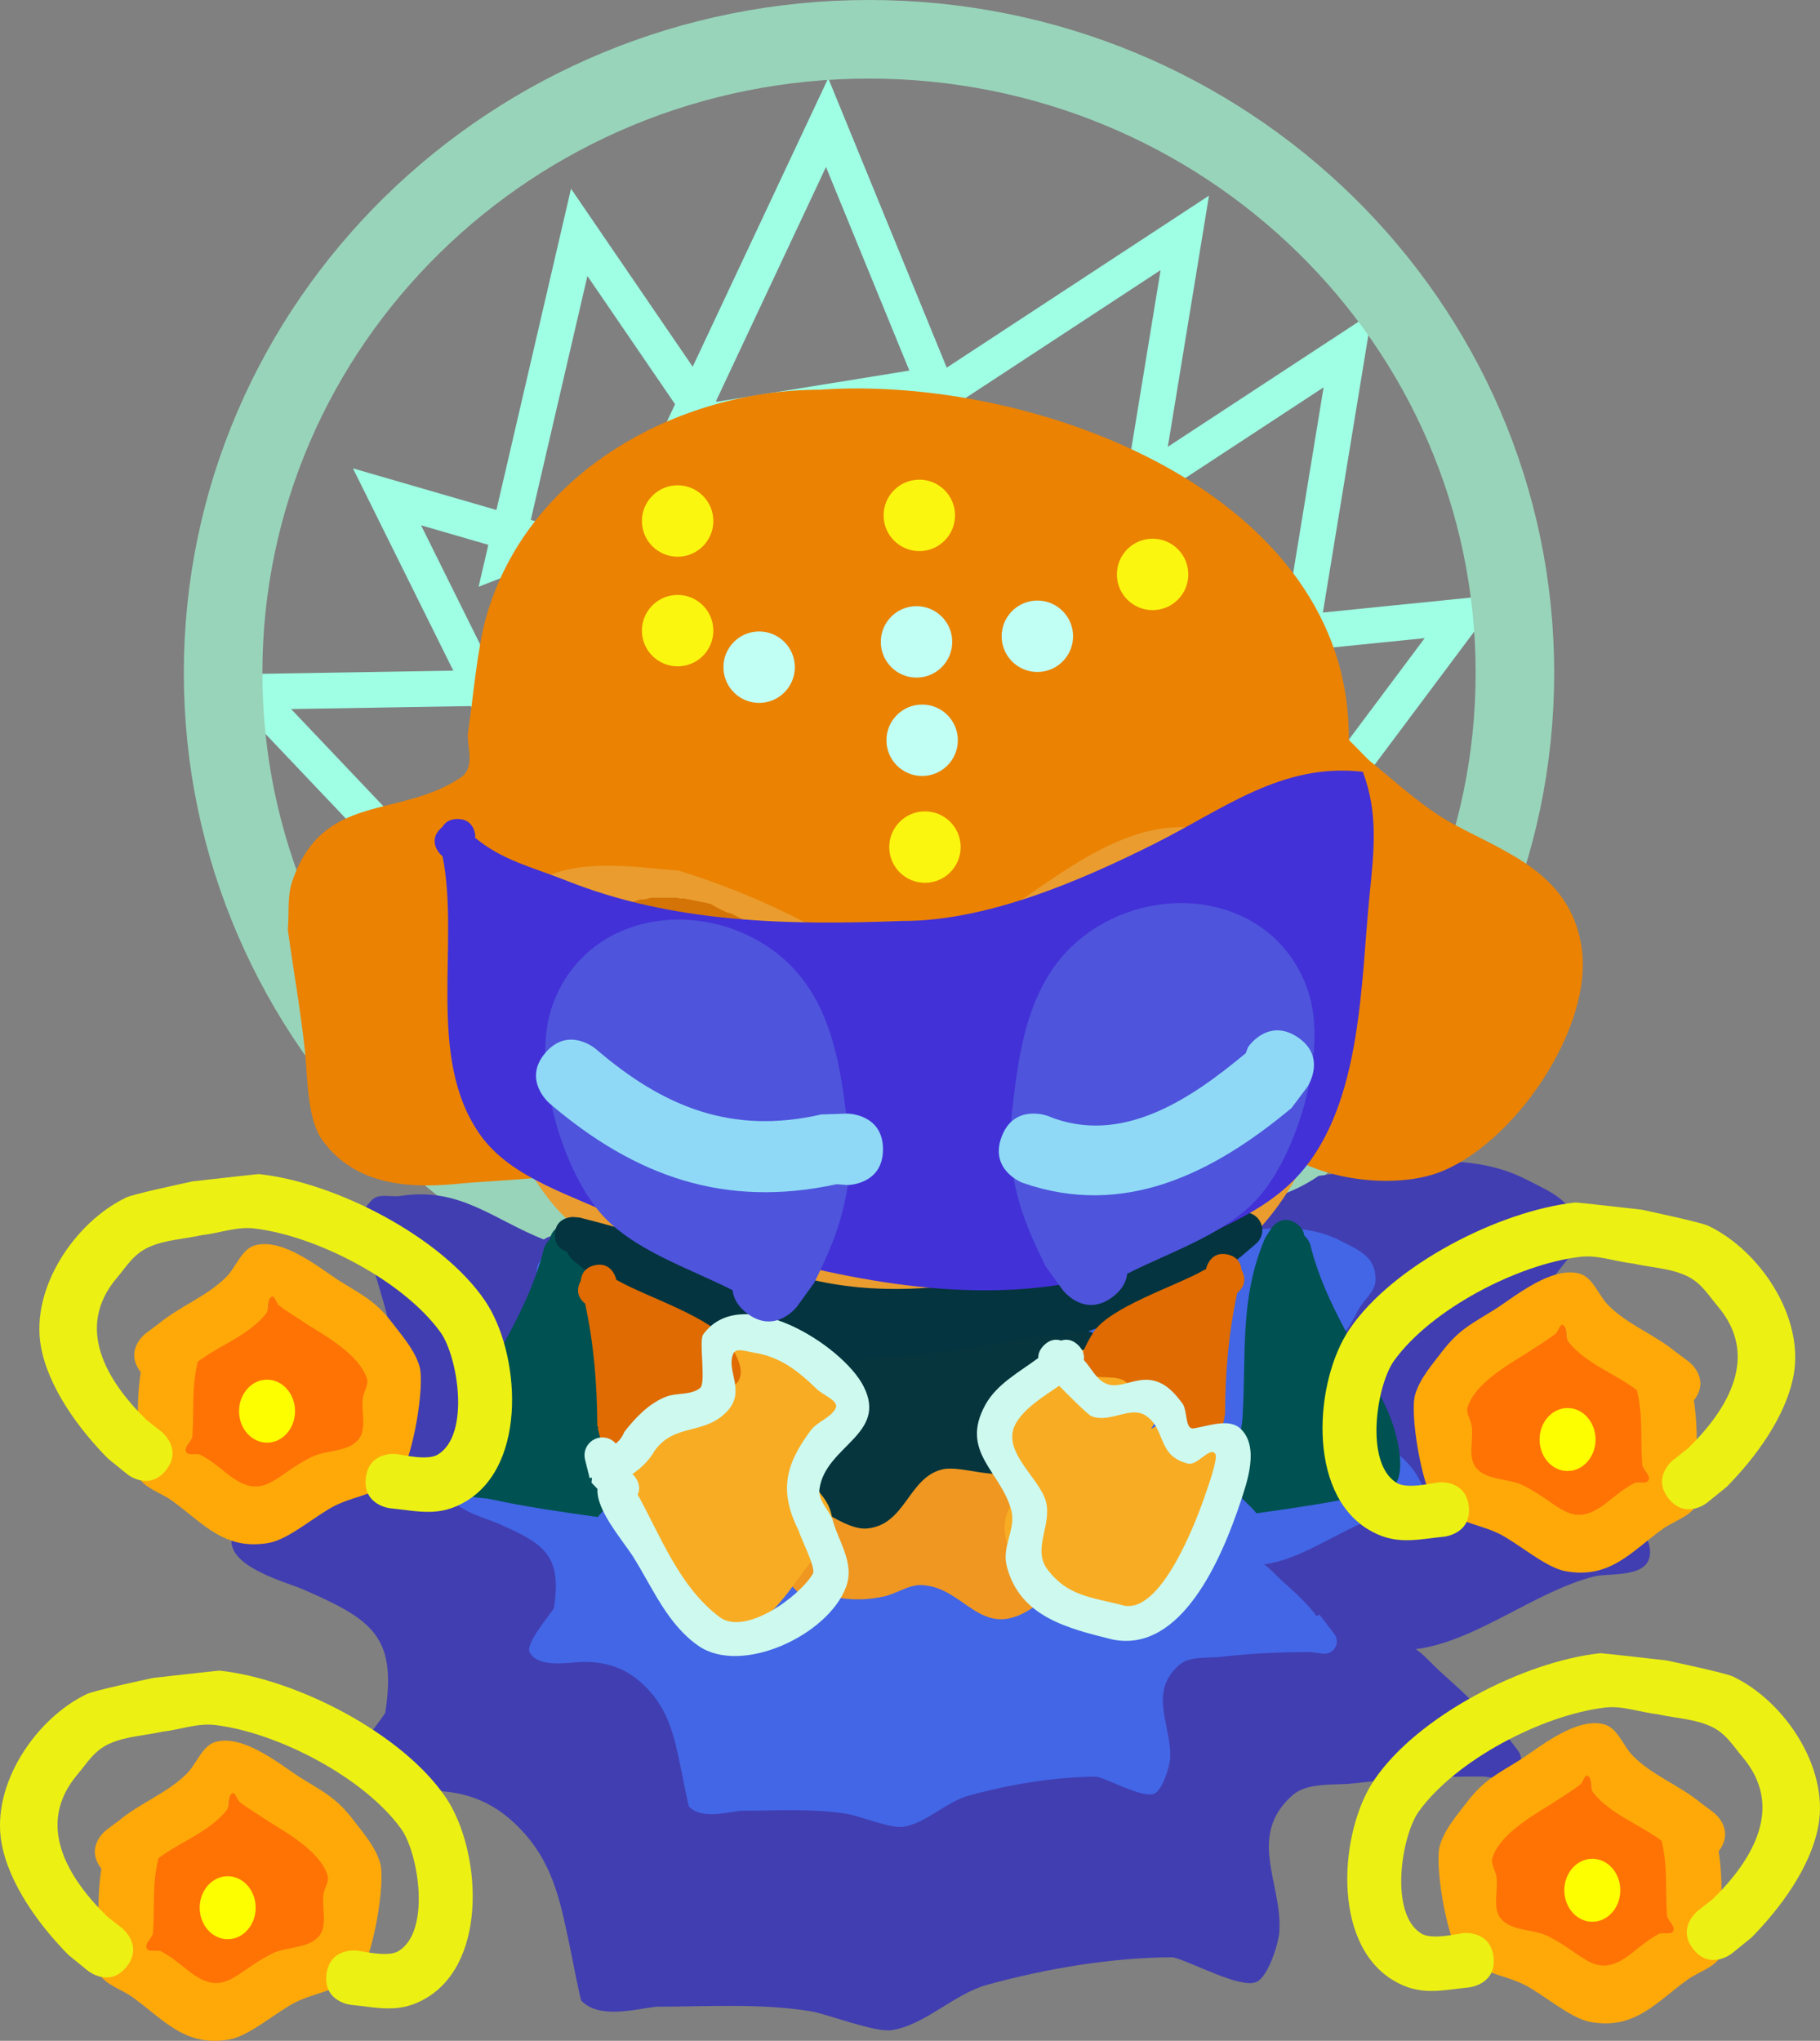 <svg version="1.1" xmlns="http://www.w3.org/2000/svg" xmlns:xlink="http://www.w3.org/1999/xlink" width="127.416" height="142.845" viewBox="0,0,127.416,142.845"><rect x="0" y="0" width="127.416" height="142.845" fill="#808080" stroke="none"/><g transform="translate(-176.292,-107.202)"><g data-paper-data="{&quot;isPaintingLayer&quot;:true}" fill-rule="nonzero" stroke-linejoin="miter" stroke-miterlimit="10" stroke-dasharray="" stroke-dashoffset="0" style="mix-blend-mode: normal"><path d="M213.781,162.928l-10.396,-20.95l19.034,5.52z" fill="none" stroke="#9fffe4" stroke-width="2.5" stroke-linecap="round"/><path d="M211.552,146.247l5.29,-22.781l11.186,16.359z" fill="none" stroke="#9fffe4" stroke-width="2.5" stroke-linecap="round"/><path d="M224.251,136.95l9.946,-21.167l7.51,18.34z" fill="none" stroke="#9fffe4" stroke-width="2.5" stroke-linecap="round"/><path d="M207.453,170.001l-13.646,-14.372l23.384,-0.388z" data-paper-data="{&quot;index&quot;:null}" fill="none" stroke="#9fffe4" stroke-width="2.5" stroke-linecap="round"/><path d="M255.471,152.691l23.268,-2.352l-11.87,15.871z" fill="none" stroke="#9fffe4" stroke-width="2.5" stroke-linecap="round"/><path d="M251.093,144.532l19.557,-12.824l-3.206,19.557z" fill="none" stroke="#9fffe4" stroke-width="2.5" stroke-linecap="round"/><path d="M239.681,136.326l19.557,-12.824l-3.206,19.557z" fill="none" stroke="#9fffe4" stroke-width="2.5" stroke-linecap="round"/><path d="M282.349,154.304c0,24.495 -20.245,44.352 -45.219,44.352c-24.974,0 -45.219,-19.857 -45.219,-44.352c0,-24.495 20.245,-44.352 45.219,-44.352c24.974,0 45.219,19.857 45.219,44.352z" fill="none" stroke="#98d4ba" stroke-width="5.5" stroke-linecap="butt"/><path d="M214.357,193.963c0.235,-0.165 0.465,-0.223 0.465,-0.223l1.389,-0.345c3.515,-0.445 6.969,-0.81 10.512,-0.876c9.552,-0.502 18.794,-1.346 28.412,-0.953c4.6,0.188 9.462,0.696 13.47,-2.056c4.751,-0.636 10.067,-2.064 14.599,0.279c1.767,0.914 3.552,1.547 3.532,3.973c-0.01,1.181 -1.245,2.011 -1.771,3.067c-1.892,3.793 -4.638,5.977 -7.273,9.16c-0.159,0.192 0.359,-0.427 0.608,-0.434c0.954,-0.028 2.741,0.81 3.52,1.124c2.577,1.838 7.499,4.085 9.122,6.935c0.473,0.832 1.115,1.872 0.772,2.765c-0.477,1.239 -2.866,0.93 -3.808,1.165c-4.131,1.031 -8.303,4.567 -12.501,5.09c0.646,0.432 1.145,1.063 1.727,1.582c1.606,1.433 2.679,2.417 3.633,3.699l0.257,-0.197l1.511,1.976c0.166,0.212 0.264,0.479 0.264,0.769c0,0.69 -0.56,1.25 -1.25,1.25c-0.059,0 -0.118,-0.004 -0.175,-0.012l-1.238,-0.155c-3.109,0.002 -6.013,0.124 -9.134,0.488c-1.282,0.149 -3.167,-0.115 -4.24,0.841c-3.192,2.845 -0.691,6.16 -0.901,9.509c-0.054,0.864 -0.786,3.186 -1.605,3.543c-1.144,0.499 -4.57,-1.437 -5.862,-1.727c-4.306,0.021 -8.846,0.785 -13.002,1.932c-2.307,0.637 -4.375,2.828 -6.667,3.169c-1.201,0.179 -4.53,-1.138 -5.701,-1.326c-3.515,-0.566 -7.213,-0.314 -10.758,-0.317c-1.525,0.171 -3.991,0.89 -5.274,-0.413c-0.074,-0.076 -0.705,-3.315 -0.786,-3.7c-0.62,-2.943 -1.094,-5.636 -3.167,-7.98c-1.861,-2.106 -3.937,-3.031 -6.765,-3.021c-1.299,0.004 -4.534,0.715 -5.458,-0.953c-0.495,-0.892 1.944,-3.658 2.447,-4.506c0.836,-5.364 -0.933,-6.528 -5.734,-8.628c-1.206,-0.527 -5.486,-1.614 -4.994,-3.722c0.039,-0.167 3.022,-1.585 3.754,-1.979c3.532,-1.899 5.44,-2.745 7.145,-6.566c1.107,-3.666 0.187,-6.201 -0.85,-9.738c-0.497,-1.695 -1.996,-3.586 -0.227,-5.281c0.479,-0.459 1.317,-0.159 1.972,-0.26c4.156,-0.639 6.427,1.61 10.031,3.05z" fill="#413eb1" stroke="none" stroke-width="0.5" stroke-linecap="butt"/><path d="M222.716,196.935c0.162,-0.114 0.32,-0.153 0.32,-0.153l0.957,-0.238c2.422,-0.307 4.803,-0.558 7.245,-0.603c6.583,-0.346 12.952,-0.928 19.58,-0.657c3.17,0.13 6.521,0.48 9.283,-1.417c3.275,-0.438 6.938,-1.423 10.061,0.193c1.218,0.63 2.448,1.066 2.434,2.738c-0.007,0.814 -0.858,1.386 -1.221,2.114c-1.304,2.614 -3.196,4.119 -5.013,6.313c-0.109,0.132 0.247,-0.294 0.419,-0.299c0.658,-0.019 1.889,0.558 2.426,0.774c1.776,1.267 5.168,2.815 6.286,4.779c0.326,0.573 0.769,1.29 0.532,1.906c-0.328,0.854 -1.975,0.641 -2.625,0.803c-2.847,0.711 -5.722,3.147 -8.615,3.508c0.445,0.297 0.789,0.733 1.19,1.09c1.107,0.988 1.846,1.666 2.504,2.55l0.177,-0.136l1.042,1.362c0.114,0.146 0.182,0.33 0.182,0.53c0,0.476 -0.386,0.861 -0.861,0.861c-0.041,0 -0.081,-0.003 -0.12,-0.008l-0.853,-0.107c-2.142,0.001 -4.144,0.086 -6.295,0.336c-0.884,0.103 -2.182,-0.079 -2.922,0.58c-2.2,1.961 -0.476,4.245 -0.621,6.553c-0.037,0.595 -0.541,2.195 -1.106,2.442c-0.788,0.344 -3.149,-0.99 -4.04,-1.19c-2.967,0.014 -6.097,0.541 -8.96,1.332c-1.59,0.439 -3.015,1.949 -4.595,2.184c-0.828,0.123 -3.122,-0.784 -3.929,-0.914c-2.422,-0.39 -4.971,-0.216 -7.414,-0.218c-1.051,0.118 -2.751,0.613 -3.635,-0.285c-0.051,-0.052 -0.486,-2.285 -0.542,-2.55c-0.428,-2.028 -0.754,-3.884 -2.182,-5.5c-1.283,-1.451 -2.713,-2.089 -4.662,-2.082c-0.895,0.003 -3.124,0.492 -3.762,-0.657c-0.341,-0.615 1.339,-2.521 1.686,-3.106c0.576,-3.696 -0.643,-4.499 -3.952,-5.946c-0.831,-0.364 -3.781,-1.112 -3.442,-2.565c0.027,-0.115 2.082,-1.092 2.587,-1.364c2.434,-1.309 3.749,-1.892 4.924,-4.525c0.763,-2.527 0.129,-4.274 -0.586,-6.711c-0.342,-1.168 -1.376,-2.471 -0.156,-3.639c0.33,-0.316 0.908,-0.11 1.359,-0.179c2.864,-0.44 4.429,1.11 6.913,2.102z" fill="#4266e6" stroke="none" stroke-width="0.5" stroke-linecap="butt"/><path d="M234.006,218.794c-0.876,0.847 -1.745,-0.022 -1.745,-0.022l-1.19,-1.254c-1.946,-8.116 10.037,-8.985 15.482,-8.041c3.815,2.155 6.747,7.464 1.717,10.461c-3.375,2.011 -4.452,-1.636 -7.427,-1.787c-0.928,-0.047 -1.764,0.598 -2.672,0.795c-1.52,0.331 -2.843,0.245 -4.164,-0.153z" fill="#ef9721" stroke="none" stroke-width="0.5" stroke-linecap="butt"/><path d="M270.717,158.985c0.025,0.022 0.037,0.035 0.037,0.035l1.368,1.39c1.845,1.477 3.841,3.359 5.929,4.478c3.814,2.045 8.109,3.481 8.948,8.49c0.96,5.737 -4.818,14.06 -10.095,15.935c-3.9,1.386 -11.419,0.167 -13.044,-4.321c-0.444,-1.225 0.156,-2.603 0.29,-3.899c0.27,-2.601 0.964,-5.03 1.157,-7.637c-0.091,-0.753 -0.051,-1.533 -0.273,-2.258c-0.846,-2.763 -2.998,-3.553 -5.641,-3.032c-5.401,1.066 -8.694,4.99 -12.489,8.596c-1.536,1.46 -2.718,3.48 -4.662,4.322c-1.463,0.634 -3.176,1.168 -4.72,0.772c-1.661,-0.426 -3.141,-3.342 -4.352,-4.555c-2.923,-2.928 -6.553,-5.588 -9.886,-8.045c-0.705,-0.309 -1.372,-0.725 -2.116,-0.926c-7.822,-2.114 -5.19,9.441 -4.436,13.379c0.229,1.194 0.889,2.406 0.626,3.593c-0.345,1.558 -1.064,3.222 -2.346,4.173c-0.251,0.186 -5.485,0.464 -6.347,0.554c-3.483,0.365 -7.423,0.273 -9.813,-3.03c-1.08,-1.493 -1.025,-4.49 -1.217,-6.276c-0.303,-2.822 -0.805,-5.632 -1.193,-8.444c0.103,-1.128 -0.056,-2.312 0.309,-3.384c2.138,-6.278 7.455,-4.363 11.796,-7.268c1.086,-0.727 0.381,-2.29 0.515,-3.181c0.339,-2.267 0.634,-5.788 1.243,-7.969c2.857,-10.221 13.397,-15.978 23.373,-15.998c15.041,-1.047 37.217,7.237 37.039,24.503z" fill="#eb8202" stroke="none" stroke-width="0.5" stroke-linecap="butt"/><path d="M221.232,143.67c0,-1.381 1.119,-2.5 2.5,-2.5c1.381,0 2.5,1.119 2.5,2.5c0,1.381 -1.119,2.5 -2.5,2.5c-1.381,0 -2.5,-1.119 -2.5,-2.5z" fill="#fbf60f" stroke="none" stroke-width="0.5" stroke-linecap="butt"/><path d="M221.232,151.343c0,-1.381 1.119,-2.5 2.5,-2.5c1.381,0 2.5,1.119 2.5,2.5c0,1.381 -1.119,2.5 -2.5,2.5c-1.381,0 -2.5,-1.119 -2.5,-2.5z" fill="#fbf60f" stroke="none" stroke-width="0.5" stroke-linecap="butt"/><path d="M226.938,153.901c0,-1.381 1.119,-2.5 2.5,-2.5c1.381,0 2.5,1.119 2.5,2.5c0,1.381 -1.119,2.5 -2.5,2.5c-1.381,0 -2.5,-1.119 -2.5,-2.5z" fill="#c1fef4" stroke="none" stroke-width="0.5" stroke-linecap="butt"/><path d="M238.35,159.017c0,-1.381 1.119,-2.5 2.5,-2.5c1.381,0 2.5,1.119 2.5,2.5c0,1.381 -1.119,2.5 -2.5,2.5c-1.381,0 -2.5,-1.119 -2.5,-2.5z" fill="#c1fef4" stroke="none" stroke-width="0.5" stroke-linecap="butt"/><path d="M238.547,166.494c0,-1.381 1.119,-2.5 2.5,-2.5c1.381,0 2.5,1.119 2.5,2.5c0,1.381 -1.119,2.5 -2.5,2.5c-1.381,0 -2.5,-1.119 -2.5,-2.5z" fill="#fbf60f" stroke="none" stroke-width="0.5" stroke-linecap="butt"/><path d="M246.417,151.737c0,-1.381 1.119,-2.5 2.5,-2.5c1.381,0 2.5,1.119 2.5,2.5c0,1.381 -1.119,2.5 -2.5,2.5c-1.381,0 -2.5,-1.119 -2.5,-2.5z" fill="#c1fef4" stroke="none" stroke-width="0.5" stroke-linecap="butt"/><path d="M254.484,147.408c0,-1.381 1.119,-2.5 2.5,-2.5c1.381,0 2.5,1.119 2.5,2.5c0,1.381 -1.119,2.5 -2.5,2.5c-1.381,0 -2.5,-1.119 -2.5,-2.5z" fill="#fbf60f" stroke="none" stroke-width="0.5" stroke-linecap="butt"/><path d="M238.153,143.276c0,-1.381 1.119,-2.5 2.5,-2.5c1.381,0 2.5,1.119 2.5,2.5c0,1.381 -1.119,2.5 -2.5,2.5c-1.381,0 -2.5,-1.119 -2.5,-2.5z" fill="#fbf60f" stroke="none" stroke-width="0.5" stroke-linecap="butt"/><path d="M237.956,152.13c0,-1.381 1.119,-2.5 2.5,-2.5c1.381,0 2.5,1.119 2.5,2.5c0,1.381 -1.119,2.5 -2.5,2.5c-1.381,0 -2.5,-1.119 -2.5,-2.5z" fill="#c1fef4" stroke="none" stroke-width="0.5" stroke-linecap="butt"/><path d="M267.978,172.811c3.863,8.196 0.258,19.394 -7.834,23.8c-4.281,2.331 -9.176,2.547 -13.867,3.245c-9.655,-0.654 -22.783,-0.157 -30.347,-7.369c-5.018,-4.784 -9.592,-18.98 -1.933,-23.637c2.676,-1.627 6.897,-0.945 9.821,-0.707c4.667,1.436 11.224,4.265 14.813,7.709c0.496,0.476 0.44,1.357 0.926,1.843c0.153,0.153 0.338,-0.273 0.488,-0.429c0.517,-0.536 0.965,-1.139 1.512,-1.644c1.94,-1.793 4.19,-4.027 6.359,-5.515c4.408,-3.026 9.432,-6.758 14.922,-4.105c2.174,1.05 3.128,2.402 4.675,4.105c0,0 1.17,1.3 0.465,2.704z" fill="#ea9c2e" stroke="none" stroke-width="0.5" stroke-linecap="butt"/><path d="M242.793,183.424l0.125,-0.561l0.031,-0.062l0.017,-0.07l0.006,-0.004l0.085,-0.339l0.046,-0.086l0.008,-0.098l0.164,-0.493l0.097,-0.152l0.039,-0.176l0.658,-1.315l0.262,-0.305l0.207,-0.345l0.296,-0.296l0.019,-0.03l0.039,-0.176l0.164,-0.329l0.103,-0.12l0.053,-0.149l0.329,-0.493l0.184,-0.168l0.128,-0.214l0.042,-0.042l0.312,-0.624l0.262,-0.305l0.207,-0.345l0.127,-0.127l0.159,-0.186l0.207,-0.345l0.986,-0.986l0.214,-0.128l0.114,-0.125l0.002,-0.034l0.376,-0.323l0.323,-0.376l0.125,-0.007l0.155,-0.133l0.295,-0.147l0.535,-0.535l0.214,-0.128l0.168,-0.184l0.493,-0.329l0.149,-0.053l0.12,-0.103l0.127,-0.064l0.477,-0.358l0.209,-0.088l0.173,-0.148l0.986,-0.493l0.269,-0.06l0.181,-0.096l0,-0.001l0.013,-0.006l0.049,-0.026l0.013,-0.003l0.434,-0.206l0.483,-0.29l0.082,0.022l0.091,-0.043l1.644,-0.329l0.249,0.012l0.242,-0.06h1.808l0.39,0.097l0.401,0.031l0.493,0.164l0.152,0.097l0.176,0.039l0.828,0.414l0.325,0.108l0.152,0.097l0.176,0.039l0.658,0.329l0.155,0.133l0.125,0.007l0.323,0.376l0.376,0.323l0.002,0.034l0.114,0.125l0.214,0.128l0.986,0.986l0.207,0.345l0.159,0.186l0.456,0.456l0.207,0.345l0.262,0.305l0.42,0.841l0.024,0.014l0.017,0.07l0.031,0.062l0.125,0.561l0.139,0.557v0.07l0.016,0.07l-0.016,0.023v0.089l0.036,0.108l0.031,0.401l0.097,0.39v2.303l0.016,0.023l-0.016,0.07v0.07l-0.139,0.557l-0.125,0.561l-0.031,0.062l-0.017,0.07l-0.024,0.014l-0.012,0.024l-0.108,0.325l-0.461,0.725l-0.033,0.165l-0.121,0.077l-0.077,0.121l-0.165,0.033l-0.725,0.461l-0.325,0.108l-0.024,0.012l-0.014,0.024l-0.07,0.017l-0.062,0.031l-0.561,0.125l-0.557,0.139h-0.07l-0.054,0.012l-0.073,0.024l-0.401,0.031l-0.082,0.021l-0.339,0.113l-0.401,0.031l-0.39,0.097h-0.246l-0.579,0.116l-0.249,-0.012l-0.242,0.06h-0.581l-0.108,0.036l-0.401,0.031l-0.39,0.097h-0.416l-0.926,0.309l-0.17,0.085l-0.365,0.081l-0.342,0.149l-0.72,0.12l-0.571,0.228l-0.229,0.031l-0.209,0.099l-0.494,0.099l-0.029,0.015l-0.561,0.125l-0.557,0.139h-0.07l-0.07,0.016l-0.023,-0.016h-0.253l-0.108,0.036l-0.158,0.012l-0.143,0.068l-0.822,0.164l-0.249,-0.012l-0.242,0.06h-0.088l-0.433,0.144l-0.024,0.012l-0.014,0.024l-0.07,0.017l-0.062,0.031l-0.561,0.125l-0.557,0.139h-0.07l-0.07,0.016l-0.021,-0.014l-0.104,0.023l-0.557,0.139h-0.07l-0.07,0.016l-0.023,-0.016h-0.022l-0.359,0.09h-0.061l-0.055,0.026l-0.822,0.164l-0.234,-0.011l-0.232,0.077c-0.264,0.095 -0.549,0.147 -0.846,0.147c-0.143,0 -0.284,-0.012 -0.42,-0.035l-0.074,0.006l-0.028,-0.025c-0.567,-0.121 -1.063,-0.433 -1.417,-0.867l-0.001,0l-0.006,-0.009c-0.096,-0.118 -0.181,-0.246 -0.254,-0.381l-0.599,-0.899l-0.046,-0.026l-0.017,-0.068l-0.475,-0.713l0.28,-1.258l0.031,-0.062z" fill="#d47406" stroke="none" stroke-width="0.5" stroke-linecap="butt"/><path d="M238.055,183.855l0.031,0.062l0.28,1.258l-0.475,0.713l-0.017,0.068l-0.046,0.026l-0.599,0.899c-0.073,0.135 -0.158,0.262 -0.254,0.381l-0.006,0.009l-0.001,-0c-0.353,0.434 -0.849,0.746 -1.417,0.867l-0.028,0.025l-0.074,-0.006c-0.137,0.023 -0.277,0.035 -0.42,0.035c-0.297,0 -0.582,-0.052 -0.846,-0.147l-0.232,-0.077l-0.234,0.011l-0.822,-0.164l-0.055,-0.026h-0.061l-0.359,-0.09h-0.022l-0.023,0.016l-0.07,-0.016h-0.07l-0.557,-0.139l-0.104,-0.023l-0.021,0.014l-0.07,-0.016h-0.07l-0.557,-0.139l-0.561,-0.125l-0.062,-0.031l-0.07,-0.017l-0.014,-0.024l-0.024,-0.012l-0.433,-0.144h-0.088l-0.242,-0.06l-0.249,0.012l-0.822,-0.164l-0.143,-0.068l-0.158,-0.012l-0.108,-0.036h-0.253l-0.023,0.016l-0.07,-0.016h-0.07l-0.557,-0.139l-0.561,-0.125l-0.029,-0.015l-0.494,-0.099l-0.209,-0.099l-0.229,-0.031l-0.571,-0.228l-0.72,-0.12l-0.342,-0.149l-0.365,-0.081l-0.17,-0.085l-0.926,-0.309h-0.416l-0.39,-0.097l-0.401,-0.031l-0.108,-0.036h-0.581l-0.242,-0.06l-0.249,0.012l-0.579,-0.116h-0.246l-0.39,-0.097l-0.401,-0.031l-0.339,-0.113l-0.082,-0.021l-0.401,-0.031l-0.073,-0.024l-0.054,-0.012h-0.07l-0.557,-0.139l-0.561,-0.125l-0.062,-0.031l-0.07,-0.017l-0.014,-0.024l-0.024,-0.012l-0.325,-0.108l-0.725,-0.461l-0.165,-0.033l-0.077,-0.121l-0.121,-0.077l-0.033,-0.165l-0.461,-0.725l-0.108,-0.325l-0.012,-0.024l-0.024,-0.014l-0.017,-0.07l-0.031,-0.062l-0.125,-0.561l-0.139,-0.557v-0.07l-0.016,-0.07l0.016,-0.023v-2.303l0.097,-0.39l0.031,-0.401l0.036,-0.108v-0.089l-0.016,-0.023l0.016,-0.07v-0.07l0.139,-0.557l0.125,-0.561l0.031,-0.062l0.017,-0.07l0.024,-0.014l0.42,-0.841l0.262,-0.305l0.207,-0.345l0.456,-0.456l0.159,-0.186l0.207,-0.345l0.986,-0.986l0.214,-0.128l0.114,-0.125l0.002,-0.034l0.376,-0.323l0.323,-0.376l0.125,-0.007l0.155,-0.133l0.658,-0.329l0.176,-0.039l0.152,-0.097l0.325,-0.108l0.828,-0.414l0.176,-0.039l0.152,-0.097l0.493,-0.164l0.401,-0.031l0.39,-0.097h1.808l0.242,0.06l0.249,-0.012l1.644,0.329l0.091,0.043l0.082,-0.022l0.483,0.29l0.434,0.206l0.013,0.003l0.049,0.026l0.013,0.006l0,0.001l0.181,0.096l0.269,0.06l0.986,0.493l0.173,0.148l0.209,0.088l0.477,0.358l0.127,0.064l0.12,0.103l0.149,0.053l0.493,0.329l0.168,0.184l0.214,0.128l0.535,0.535l0.295,0.147l0.155,0.133l0.125,0.007l0.323,0.376l0.376,0.323l0.002,0.034l0.114,0.125l0.214,0.128l0.986,0.986l0.207,0.345l0.159,0.186l0.127,0.127l0.207,0.345l0.262,0.305l0.312,0.624l0.042,0.042l0.128,0.214l0.184,0.168l0.329,0.493l0.053,0.149l0.103,0.12l0.164,0.329l0.039,0.176l0.019,0.03l0.296,0.296l0.207,0.345l0.262,0.305l0.658,1.315l0.039,0.176l0.097,0.152l0.164,0.493l0.008,0.098l0.046,0.086l0.085,0.339l0.006,0.004l0.017,0.07l0.031,0.062l0.125,0.561z" data-paper-data="{&quot;index&quot;:null}" fill="#d47406" stroke="none" stroke-width="0.5" stroke-linecap="butt"/><path d="M216.177,183.791l0.032,0.007c4.501,0.571 9.21,1.535 13.733,1.801c1.801,0.106 5.392,-0.544 6.909,0.568c1.703,1.249 0.843,3.606 0.454,5.161c-1.75,4.178 -6.078,3.632 -9.694,2.276c-2.825,-1.059 -5.77,-1.687 -8.405,-3.212c-1.763,-1.02 -3.114,-2.749 -4.417,-4.355c-0.277,-0.107 -0.754,-0.377 -0.81,-0.979c-0.008,-0.01 -0.017,-0.02 -0.025,-0.03c0,0 -0.813,-0.949 0.136,-1.763c0.949,-0.813 1.763,0.136 1.763,0.136c0.108,0.126 0.216,0.256 0.325,0.389z" fill="#fffaff" stroke="none" stroke-width="0.5" stroke-linecap="butt"/><path d="M264.979,183.141c0,0 0.813,-0.949 1.763,-0.136c0.949,0.813 0.136,1.763 0.136,1.763c-0.008,0.01 -0.017,0.02 -0.025,0.03c-0.056,0.602 -0.533,0.872 -0.81,0.979c-1.303,1.606 -2.654,3.335 -4.417,4.355c-2.634,1.524 -5.58,2.152 -8.405,3.212c-3.615,1.356 -7.943,1.901 -9.694,-2.276c-0.389,-1.555 -1.249,-3.912 0.454,-5.161c1.517,-1.113 5.108,-0.462 6.909,-0.568c4.523,-0.266 9.232,-1.23 13.733,-1.801l0.032,-0.007c0.108,-0.133 0.217,-0.263 0.325,-0.389z" data-paper-data="{&quot;index&quot;:null}" fill="#fffaff" stroke="none" stroke-width="0.5" stroke-linecap="butt"/><path d="M229.128,194.462c-0.427,-0.32 -0.497,-0.884 -0.497,-0.884c-0.031,-0.249 -0.347,-2.731 -0.336,-2.861c0.054,-0.619 0.184,-1.25 0.462,-1.806c3.479,-6.942 10.76,3.184 5.447,6.127c-1,0.554 -2.263,0.451 -3.346,0.457h-0.493c0,0 -1.101,0 -1.236,-1.033z" fill="#dcd8dc" stroke="none" stroke-width="0.5" stroke-linecap="butt"/><path d="M246.294,194.201c-0.427,-0.32 -0.497,-0.884 -0.497,-0.884c-0.031,-0.249 -0.347,-2.731 -0.336,-2.861c0.054,-0.619 0.184,-1.25 0.462,-1.806c3.479,-6.942 10.76,3.184 5.447,6.127c-1,0.554 -2.263,0.451 -3.346,0.457h-0.493c0,0 -1.101,0 -1.236,-1.033z" fill="#dcd8dc" stroke="none" stroke-width="0.5" stroke-linecap="butt"/><path d="M214.801,193.936c0.032,-0.283 0.178,-0.59 0.566,-0.849c1.04,-0.693 1.733,0.347 1.733,0.347l0.438,0.694c1.809,4.231 1.297,8.139 1.579,12.587c0.098,1.551 0.989,3.108 0.63,4.62c-0.201,0.846 -1.073,1.367 -1.61,2.051c-2.482,-0.348 -5.045,-0.713 -7.492,-1.248c-0.708,-0.155 -1.623,-0.029 -2.097,-0.578c-1.049,-1.211 -0.103,-4.245 0.461,-5.463c1.784,-3.855 4.309,-7.258 5.347,-11.45c0,0 0.107,-0.426 0.446,-0.71z" fill="#005152" stroke="none" stroke-width="0.5" stroke-linecap="butt"/><path d="M268.039,194.385c1.038,4.192 3.563,7.595 5.347,11.45c0.564,1.219 1.509,4.252 0.461,5.463c-0.475,0.548 -1.389,0.423 -2.097,0.578c-2.447,0.535 -5.01,0.9 -7.492,1.248c-0.537,-0.684 -1.409,-1.205 -1.61,-2.051c-0.359,-1.512 0.531,-3.069 0.63,-4.62c0.281,-4.448 -0.23,-8.356 1.579,-12.587l0.438,-0.694c0,0 0.693,-1.04 1.733,-0.347c0.388,0.259 0.535,0.565 0.566,0.849c0.34,0.284 0.446,0.71 0.446,0.71z" data-paper-data="{&quot;index&quot;:null}" fill="#005152" stroke="none" stroke-width="0.5" stroke-linecap="butt"/><path d="M216.001,194.82c-0.367,-0.108 -0.861,-0.4 -0.861,-1.186c0,-1.25 1.25,-1.25 1.25,-1.25l0.468,0.037c5.26,1.325 10.622,3.221 15.919,4.268c9.722,2.428 19.057,-1.795 28.483,-3.578l-0.051,-0.102l1.622,-0.811c0.174,-0.091 0.372,-0.143 0.582,-0.143c0.69,0 1.25,0.56 1.25,1.25c0,0.383 -0.172,0.725 -0.443,0.954l-1.145,0.981l-0.026,-0.03l-0.048,0.088c-6.265,3.934 -12.345,6.225 -19.672,7.14c-3.173,0.315 -6.19,1.171 -9.409,0.993c-6.896,-0.382 -12.41,-3.777 -17.508,-8.015c0,0 -0.278,-0.232 -0.411,-0.596z" fill="#04343f" stroke="none" stroke-width="0.5" stroke-linecap="butt"/><path d="M228.456,212.604c0,-0.69 0.56,-1.25 1.25,-1.25c0.69,0 1.25,0.56 1.25,1.25c0,0.69 -0.56,1.25 -1.25,1.25c-0.69,0 -1.25,-0.56 -1.25,-1.25z" fill="#f8ac23" stroke="none" stroke-width="0.5" stroke-linecap="butt"/><path d="M232.933,212.312c-0.134,0.046 -0.291,0.073 -0.475,0.073c-1.25,0 -1.25,-1.25 -1.25,-1.25l0.101,-1.643c0.398,-0.924 1.363,-2.135 1.384,-3.173c0.002,-0.099 -0.008,-0.195 -0.028,-0.288l-1.085,-0.775c-0.325,-0.226 -0.537,-0.602 -0.537,-1.027c0,-0.606 0.431,-1.111 1.003,-1.226l1.456,-0.323l0.004,0.017l0.054,-0.028c3.296,-0.412 6.593,-0.565 9.897,-0.992c2.686,-0.347 4.815,-1.053 7.25,-0.986v-0.342h1.48c0.69,0 1.25,0.56 1.25,1.25c0,0.307 -0.111,0.589 -0.295,0.807l-0.817,0.98l-0.026,-0.022l-0.044,0.099c-1.193,1.028 -4.5,3.005 -4.926,4.631c-0.16,0.612 0.515,1.481 0.039,1.897c-1.086,0.949 -3.726,-0.245 -5.068,0.054c-2.432,0.541 -2.585,3.913 -5.332,4.146c-1.152,0.098 -2.867,-1.067 -4.035,-1.88z" fill="#06353e" stroke="none" stroke-width="0.5" stroke-linecap="butt"/><path d="M218.547,210.631c-0.116,-0.103 -0.224,-0.242 -0.316,-0.428c-0.559,-1.118 0.559,-1.677 0.559,-1.677l0.596,-0.296c2.012,-1.125 2.648,-2.512 4.887,-1.27c0.142,0.079 -0.215,-0.301 -0.169,-0.457c0.224,-0.769 0.617,-1.479 0.946,-2.21c0.445,-0.99 0.519,-2.285 1.376,-2.951c0.621,-0.483 1.591,-0.119 2.36,0.046c2.532,0.545 7.44,3.448 6.327,6.484c-0.444,1.211 -2.936,1.564 -2.039,3.091c0.763,0.922 1.516,1.585 1.499,2.984c-0.021,1.716 -0.898,1.78 -1.736,2.867c-1.597,2.072 -3.263,5.14 -6.508,4.576c-4.084,-0.71 -6.471,-7.225 -7.782,-10.76z" fill="#f8ac23" stroke="none" stroke-width="0.5" stroke-linecap="butt"/><path d="M254.873,221.623c-3.245,0.565 -4.911,-2.504 -6.508,-4.576c-0.838,-1.087 -1.715,-1.152 -1.736,-2.867c-0.017,-1.398 0.736,-2.062 1.499,-2.984c0.897,-1.527 -1.595,-1.88 -2.039,-3.091c-1.114,-3.036 3.794,-5.939 6.327,-6.484c0.769,-0.166 1.739,-0.529 2.36,-0.046c0.857,0.666 0.93,1.961 1.376,2.951c0.329,0.731 0.722,1.441 0.946,2.21c0.045,0.156 -0.311,0.536 -0.169,0.457c2.239,-1.243 2.875,0.145 4.887,1.27l0.596,0.296c0,0 1.118,0.559 0.559,1.677c-0.093,0.185 -0.201,0.324 -0.316,0.428c-1.311,3.534 -3.699,10.049 -7.782,10.76z" data-paper-data="{&quot;index&quot;:null}" fill="#f8ac23" stroke="none" stroke-width="0.5" stroke-linecap="butt"/><path d="M219.436,196.783l0.204,0.103c1.861,1.064 6.622,2.581 7.711,4.364c0.462,0.756 1.081,1.794 0.661,2.574c-0.518,0.962 -2.535,0.111 -3.109,1.041c-0.556,0.9 -1.103,2.046 -2.111,2.371c-0.357,0.115 -0.775,-0.328 -1.112,-0.165c-0.231,0.112 0.065,0.578 -0.116,0.76c-0.043,0.043 -0.086,0.085 -0.13,0.126l0.025,0.021l-0.816,0.979c-0.229,0.279 -0.577,0.457 -0.966,0.457c-0.595,0 -1.093,-0.416 -1.219,-0.972l-0.322,-1.29l0.047,-0.012l-0.075,-0.139c-0.015,-2.965 -0.242,-5.711 -0.852,-8.551c-0.294,-0.232 -0.735,-0.743 -0.34,-1.532c0.013,-0.026 0.027,-0.052 0.041,-0.077c0.029,-0.378 0.211,-0.888 0.939,-1.07c1.213,-0.303 1.516,0.91 1.516,0.91c0.008,0.034 0.017,0.068 0.025,0.102z" fill="#df6b02" stroke="none" stroke-width="0.5" stroke-linecap="butt"/><path d="M260.752,195.927c0,0 0.303,-1.213 1.516,-0.91c0.728,0.182 0.91,0.692 0.939,1.07c0.014,0.025 0.027,0.05 0.041,0.077c0.395,0.789 -0.047,1.3 -0.34,1.532c-0.611,2.84 -0.838,5.586 -0.852,8.551l-0.075,0.139l0.047,0.012l-0.322,1.29c-0.126,0.557 -0.624,0.972 -1.219,0.972c-0.389,0 -0.737,-0.178 -0.966,-0.457l-0.816,-0.979l0.025,-0.021c-0.044,-0.041 -0.088,-0.083 -0.13,-0.126c-0.18,-0.182 0.115,-0.649 -0.116,-0.76c-0.337,-0.164 -0.756,0.279 -1.112,0.165c-1.007,-0.324 -1.555,-1.47 -2.111,-2.371c-0.574,-0.93 -2.591,-0.079 -3.109,-1.041c-0.42,-0.78 0.2,-1.818 0.661,-2.574c1.089,-1.782 5.85,-3.3 7.711,-4.364l0.204,-0.103c0.008,-0.034 0.017,-0.068 0.025,-0.102z" data-paper-data="{&quot;index&quot;:null}" fill="#df6b02" stroke="none" stroke-width="0.5" stroke-linecap="butt"/><path d="M251.767,143.376c-0.749,1.001 -1.75,0.252 -1.75,0.252l-0.087,-0.085c-1.532,-0.805 -2.632,-1.266 -3.769,-2.607c0,0 -0.79,-0.969 0.18,-1.759c0.969,-0.79 1.759,0.18 1.759,0.18c0.825,1.075 1.796,1.345 2.992,1.973l0.423,0.297c0,0 1.001,0.749 0.252,1.75z" fill="#eb8202" stroke="none" stroke-width="0.5" stroke-linecap="butt"/><path d="M220.563,210.376c0.027,0.025 0.055,0.05 0.082,0.076c0,0 0.633,0.633 0.292,1.363c1.663,3.027 2.92,6.441 5.719,8.564c1.796,1.363 5.62,-1.438 6.549,-3.033c0.226,-0.388 -0.876,-2.522 -0.991,-2.981c-1.358,-2.716 -1.013,-4.565 0.836,-7.043c0.458,-0.613 1.345,-0.848 1.727,-1.511c0.316,-0.547 -0.848,-0.938 -1.301,-1.378c-1.331,-1.291 -2.556,-2.269 -4.46,-2.563c-0.455,-0.07 -1.187,-0.353 -1.379,0.065c-0.55,1.199 0.913,2.612 -0.446,4.058c-1.583,1.685 -3.674,0.802 -5.069,2.755c-0.369,0.641 -0.921,1.21 -1.56,1.628zM219.996,207.434c0.775,-1.004 1.723,-1.991 2.901,-2.462c0.771,-0.308 1.774,-0.091 2.412,-0.623c0.428,-0.357 -0.105,-3.297 0.203,-3.728c2.682,-3.752 9.77,0.736 11.235,3.61c1.724,3.384 -2.659,4.162 -3.085,7.189c-0.105,0.747 0.561,1.402 0.898,2.077c0.394,1.575 1.607,3.09 0.956,4.805c-1.281,3.377 -7.317,6.176 -10.321,4.104c-2.172,-1.498 -3.22,-4.077 -4.55,-6.197c-0.742,-1.182 -2.626,-3.291 -2.525,-4.79c-0.14,-0.147 -0.28,-0.295 -0.42,-0.442l0.038,-0.353l-0.163,0.041l-0.318,-1.271c-0.029,-0.105 -0.044,-0.216 -0.044,-0.33c0,-0.69 0.56,-1.25 1.25,-1.25c0.375,0 0.712,0.165 0.941,0.427c0.266,-0.207 0.479,-0.51 0.591,-0.808z" fill="#cdf9ef" stroke="none" stroke-width="0.5" stroke-linecap="butt"/><path d="M250.439,204.2c-1.111,0.765 -2.343,1.507 -2.986,2.56c-1.207,1.975 1.661,3.878 2.075,5.585c0.401,1.653 -0.996,3.296 0.122,4.747c1.39,1.805 3.015,1.91 5.129,2.438c2.714,0.931 5.282,-5.864 5.969,-7.931c0.087,-0.261 0.829,-2.303 0.63,-2.625c-0.356,-0.574 -1.255,0.835 -1.912,0.674c-2.215,-0.541 -1.511,-2.461 -3.011,-3.39c-1.047,-0.649 -2.477,0.581 -3.756,0.067c-0.261,-0.105 -1.774,-1.635 -2.261,-2.126zM252.169,202.396c0.505,0.535 0.831,1.293 1.487,1.62c1.163,0.581 2.419,-0.824 4.031,0.067c0.557,0.308 0.983,0.825 1.371,1.33c0.395,0.514 0.169,1.875 0.808,1.768c1.078,-0.18 2.487,-0.728 3.279,0.026c1.337,1.273 0.452,3.753 -0.019,5.162c-1.301,3.893 -4.117,10.574 -8.954,9.588c-3.044,-0.761 -6.499,-1.556 -7.402,-5.143c-0.354,-1.409 0.665,-2.602 0.324,-3.893c-0.721,-2.73 -3.641,-4.083 -1.818,-7.392c0.803,-1.457 2.376,-2.289 3.705,-3.275c-0.009,-0.27 0.085,-0.578 0.392,-0.886c0.439,-0.439 0.878,-0.442 1.208,-0.334c0.331,-0.108 0.769,-0.105 1.208,0.334c0.363,0.363 0.428,0.727 0.378,1.028z" fill="#cdf9ef" stroke="none" stroke-width="0.5" stroke-linecap="butt"/><path d="M207.278,167.145c-0.055,-0.052 -0.11,-0.106 -0.165,-0.16c0,0 -0.884,-0.884 0,-1.768c0.051,-0.051 0.102,-0.096 0.152,-0.135c0.167,-0.288 0.478,-0.555 1.056,-0.555c1.25,0 1.25,1.25 1.25,1.25l-0.037,0.021c0.002,0.01 0.005,0.02 0.007,0.029c1.911,1.603 4.039,2.073 6.396,3.012c7.492,2.984 15.556,3.132 23.505,2.825c5.901,0.03 12.462,-2.798 17.636,-5.385c4.889,-2.445 8.956,-5.709 14.626,-5.056c1.085,2.903 0.784,5.498 0.475,8.569c-0.62,6.149 -0.524,14.592 -4.842,19.514c-2.562,2.92 -6.453,4.142 -9.827,5.83c-8.015,3.433 -16.507,2.676 -24.808,0.734c-4.463,-1.044 -8.724,-1.264 -12.937,-3.346c-3.219,-1.632 -7.641,-2.757 -9.863,-5.902c-3.822,-5.409 -1.4,-13.362 -2.625,-19.477z" fill="#4231d7" stroke="none" stroke-width="0.5" stroke-linecap="butt"/><path d="M255.208,196.355c-0.062,0.534 -0.335,1.112 -1.026,1.63c-2,1.5 -3.5,-0.5 -3.5,-0.5l-1.198,-1.664c-1.607,-3.23 -2.471,-5.646 -2.504,-9.272c0.55,-4.949 0.905,-10.831 5.537,-14.083c5.354,-3.759 13.254,-2.353 15.382,4.199c1.324,4.076 -0.682,11.018 -3.378,14.211c-2.236,2.648 -6.195,3.9 -9.314,5.479z" fill="#4e54dc" stroke="none" stroke-width="0.5" stroke-linecap="butt"/><path d="M218.264,192.029c-2.695,-3.193 -4.701,-10.135 -3.378,-14.211c2.128,-6.552 10.028,-7.959 15.382,-4.199c4.632,3.252 4.987,9.134 5.537,14.083c-0.033,3.625 -0.898,6.042 -2.504,9.272l-1.198,1.664c0,0 -1.5,2 -3.5,0.5c-0.69,-0.518 -0.964,-1.095 -1.026,-1.63c-3.119,-1.579 -7.078,-2.831 -9.314,-5.479z" data-paper-data="{&quot;index&quot;:null}" fill="#4e54dc" stroke="none" stroke-width="0.5" stroke-linecap="butt"/><path d="M267.134,179.798c2.08,1.387 0.693,3.467 0.693,3.467l-1.121,1.496c-5.448,4.54 -11.698,7.728 -18.829,5.229c0,0 -2.341,-0.878 -1.463,-3.219c0.878,-2.341 3.219,-1.463 3.219,-1.463c5.163,2.138 10.02,-1.179 13.873,-4.389l0.162,-0.428c0,0 1.387,-2.08 3.467,-0.693z" fill="#8fd9f6" stroke="none" stroke-width="0.5" stroke-linecap="butt"/><path d="M238.109,187.649c0,2.5 -2.5,2.5 -2.5,2.5l-0.74,-0.06c-7.843,1.705 -14.136,-0.548 -20.123,-5.672c0,0 -1.898,-1.627 -0.271,-3.525c1.627,-1.898 3.525,-0.271 3.525,-0.271c4.751,4.08 9.522,6.016 15.785,4.587l1.825,-0.06c0,0 2.5,0 2.5,2.5z" fill="#8fd9f6" stroke="none" stroke-width="0.5" stroke-linecap="butt"/><g stroke="none" stroke-linecap="butt"><path d="M187.412,237.288c-0.444,1.933 -0.242,3.194 -0.371,5.158c-0.026,0.396 -0.607,0.742 -0.446,1.105c0.143,0.323 0.725,0.059 1.036,0.226c0.668,0.358 1.257,0.85 1.851,1.321c2.514,1.993 3.195,0.136 5.823,-1.18c1.039,-0.52 2.512,-0.319 3.274,-1.197c0.651,-0.75 0.17,-1.98 0.329,-2.96c0.07,-0.432 0.406,-0.864 0.281,-1.283c-0.482,-1.625 -2.798,-2.944 -4.075,-3.732c-0.68,-0.458 -1.39,-0.874 -2.039,-1.374c-0.213,-0.164 -0.304,-0.752 -0.532,-0.608c-0.351,0.222 -0.119,0.864 -0.382,1.187c-1.255,1.542 -3.2,2.163 -4.751,3.337zM183.388,237.998c-0.01,-0.012 -0.019,-0.025 -0.029,-0.038c-1.146,-1.527 0.382,-2.673 0.382,-2.673l0.903,-0.674c1.507,-1.24 3.352,-1.899 4.72,-3.26c0.72,-0.717 1.082,-1.992 2.067,-2.241c1.912,-0.484 4.357,1.503 5.755,2.426c1.722,1.088 2.604,1.43 3.869,3.087c0.709,0.929 1.523,1.855 1.851,2.976c0.392,1.338 -0.492,6.467 -1.348,7.51c-1.113,1.355 -3.111,1.507 -4.562,2.231c-1.326,0.662 -3.223,2.358 -4.632,2.609c-3.116,0.555 -4.591,-1.37 -6.793,-2.958c-0.799,-0.576 -1.94,-0.859 -2.392,-1.733c-0.43,-0.833 0.083,-1.876 0.043,-2.813c-0.07,-1.649 -0.053,-2.989 0.166,-4.448z" fill="#ffa909" stroke-width="0.5"/><path d="M192.157,233.913c0.262,-0.322 0.034,-0.964 0.385,-1.187c0.227,-0.144 0.322,0.443 0.535,0.608c0.649,0.5 1.374,0.92 2.054,1.378c1.276,0.788 3.613,2.136 4.096,3.761c0.125,0.42 -0.211,0.859 -0.281,1.291c-0.159,0.98 0.316,2.227 -0.335,2.977c-0.761,0.878 -2.25,0.691 -3.289,1.211c-2.629,1.316 -3.347,3.172 -5.861,1.179c-0.594,-0.471 -1.193,-0.971 -1.861,-1.329c-0.312,-0.167 -0.895,0.094 -1.039,-0.229c-0.161,-0.363 0.418,-0.712 0.444,-1.108c0.129,-1.964 -0.075,-3.257 0.369,-5.19c1.551,-1.174 3.526,-1.819 4.781,-3.362z" data-paper-data="{&quot;noHover&quot;:false,&quot;origItem&quot;:[&quot;Path&quot;,{&quot;applyMatrix&quot;:true,&quot;segments&quot;:[[[187.41178,237.28788],[1.55059,-1.17414],[-0.44432,1.93269]],[[187.04057,242.44624],[0.12922,-1.96408],[-0.02608,0.39641]],[[186.59414,243.55126],[-0.16096,-0.36319],[0.14322,0.32315]],[[187.63026,243.7768],[-0.31159,-0.16688],[0.66818,0.35787]],[[189.4813,245.0976],[-0.59403,-0.47082],[2.51403,1.9926]],[[195.30463,243.91747],[-2.62862,1.3157],[1.03902,-0.52006]],[[198.57845,242.72069],[-0.76141,0.87766],[0.65054,-0.74986]],[[198.90781,239.7608],[-0.15921,0.97987],[0.07024,-0.43228]],[[199.189,238.4774],[0.12466,0.41983],[-0.4825,-1.62492]],[[195.11438,234.74555],[1.27618,0.78757],[-0.67953,-0.45796]],[[193.07579,233.37168],[0.64898,0.50031],[-0.21314,-0.16431]],[[192.54411,232.76409],[0.2273,-0.14409],[-0.3509,0.22245]],[[192.1625,233.95066],[0.26223,-0.32226],[-1.25519,1.5425]]],&quot;closed&quot;:true}]}" fill="#ff7305" stroke-width="0.5"/><path d="M194.191,240.732c0,1.217 -0.877,2.204 -1.959,2.204c-1.082,0 -1.959,-0.987 -1.959,-2.204c0,-1.217 0.877,-2.204 1.959,-2.204c1.082,0 1.959,0.987 1.959,2.204z" fill="#fdff01" stroke-width="0"/><path d="M185.153,244.863c-1.193,1.491 -2.684,0.298 -2.684,0.298l-1.382,-1.12c-2.007,-2.037 -4.174,-4.944 -4.691,-7.866c-0.717,-4.052 2.366,-8.669 5.975,-10.399c0.523,-0.251 4.089,-1.006 4.65,-1.13c0.099,-0.011 4.564,-0.516 4.635,-0.509c5.355,0.568 12.827,4.398 15.856,8.894c2.399,3.561 3.012,11.316 -1.288,13.97c-1.907,1.177 -3.392,0.723 -5.389,0.525c0,0 -1.898,-0.211 -1.687,-2.109c0.211,-1.898 2.109,-1.687 2.109,-1.687c0.561,0.071 2.215,0.476 2.937,0.036c2.287,-1.396 1.394,-6.876 0.181,-8.557c-2.59,-3.591 -8.647,-6.748 -13.038,-7.267c-1.232,-0.146 -2.458,0.335 -3.69,0.471c-1.226,0.274 -2.528,0.318 -3.675,0.829c-1.082,0.483 -1.543,1.317 -2.272,2.182c-2.894,3.435 -0.77,7.111 2.087,9.916l1.067,0.839c0,0 1.491,1.193 0.298,2.684z" fill="#ecf113" stroke-width="0.5"/></g><g stroke="none" stroke-linecap="butt"><path d="M190.167,202.532c-0.444,1.933 -0.242,3.194 -0.371,5.158c-0.026,0.396 -0.607,0.742 -0.446,1.105c0.143,0.323 0.725,0.059 1.036,0.226c0.668,0.358 1.257,0.85 1.851,1.321c2.514,1.993 3.195,0.136 5.823,-1.18c1.039,-0.52 2.512,-0.319 3.274,-1.197c0.651,-0.75 0.17,-1.98 0.329,-2.96c0.07,-0.432 0.406,-0.864 0.281,-1.283c-0.482,-1.625 -2.798,-2.944 -4.075,-3.732c-0.68,-0.458 -1.39,-0.874 -2.039,-1.374c-0.213,-0.164 -0.304,-0.752 -0.532,-0.608c-0.351,0.222 -0.119,0.864 -0.382,1.187c-1.255,1.543 -3.2,2.163 -4.751,3.337zM186.144,203.242c-0.01,-0.012 -0.019,-0.025 -0.029,-0.038c-1.146,-1.527 0.382,-2.673 0.382,-2.673l0.903,-0.674c1.507,-1.24 3.352,-1.899 4.72,-3.26c0.72,-0.717 1.082,-1.992 2.067,-2.241c1.912,-0.484 4.357,1.503 5.755,2.426c1.722,1.088 2.604,1.43 3.869,3.087c0.709,0.929 1.523,1.855 1.851,2.976c0.392,1.338 -0.492,6.467 -1.348,7.51c-1.113,1.355 -3.111,1.507 -4.562,2.231c-1.326,0.662 -3.223,2.358 -4.632,2.609c-3.116,0.555 -4.591,-1.37 -6.793,-2.958c-0.799,-0.576 -1.94,-0.859 -2.392,-1.733c-0.43,-0.833 0.083,-1.876 0.043,-2.813c-0.07,-1.649 -0.053,-2.989 0.166,-4.448z" fill="#ffa909" stroke-width="0.5"/><path d="M194.913,199.157c0.262,-0.322 0.034,-0.964 0.385,-1.187c0.227,-0.144 0.322,0.443 0.535,0.608c0.649,0.5 1.374,0.92 2.054,1.378c1.276,0.788 3.613,2.136 4.096,3.761c0.125,0.42 -0.211,0.859 -0.281,1.291c-0.159,0.98 0.316,2.227 -0.335,2.977c-0.761,0.878 -2.25,0.691 -3.289,1.211c-2.629,1.316 -3.347,3.172 -5.861,1.179c-0.594,-0.471 -1.193,-0.971 -1.861,-1.329c-0.312,-0.167 -0.895,0.094 -1.039,-0.229c-0.161,-0.363 0.418,-0.712 0.444,-1.108c0.129,-1.964 -0.075,-3.257 0.369,-5.19c1.551,-1.174 3.526,-1.819 4.781,-3.362z" data-paper-data="{&quot;noHover&quot;:false,&quot;origItem&quot;:[&quot;Path&quot;,{&quot;applyMatrix&quot;:true,&quot;segments&quot;:[[[653.76501,423.79297],[3.10118,-2.34828],[-0.88864,3.86537]],[[653.0226,434.10969],[0.25843,-3.92817],[-0.05216,0.79281]],[[652.12973,436.31972],[-0.32193,-0.72639],[0.28643,0.6463]],[[654.20198,436.77081],[-0.62317,-0.33377],[1.33637,0.71575]],[[657.90407,439.41242],[-1.18806,-0.94164],[5.02806,3.98519]],[[669.55071,437.05214],[-5.25724,2.63139],[2.07804,-1.04012]],[[676.09836,434.65858],[-1.52281,1.75532],[1.30107,-1.49972]],[[676.75707,428.7388],[-0.31843,1.95974],[0.14048,-0.86455]],[[677.31946,426.17201],[0.24933,0.83966],[-0.965,-3.24984]],[[669.17022,418.7083],[2.55237,1.57513],[-1.35906,-0.91591]],[[665.09304,415.96057],[1.29796,1.00062],[-0.42628,-0.32863]],[[664.02968,414.74539],[0.45459,-0.28819],[-0.7018,0.44491]],[[663.26646,417.11852],[0.52447,-0.64452],[-2.51038,3.08501]]],&quot;closed&quot;:true}]}" fill="#ff7305" stroke-width="0.5"/><path d="M196.947,205.976c0,1.217 -0.877,2.204 -1.959,2.204c-1.082,0 -1.959,-0.987 -1.959,-2.204c0,-1.217 0.877,-2.204 1.959,-2.204c1.082,0 1.959,0.987 1.959,2.204z" fill="#fdff01" stroke-width="0"/><path d="M187.909,210.108c-1.193,1.491 -2.684,0.298 -2.684,0.298l-1.382,-1.12c-2.007,-2.037 -4.174,-4.944 -4.691,-7.866c-0.717,-4.052 2.366,-8.669 5.975,-10.399c0.523,-0.251 4.089,-1.006 4.65,-1.13c0.099,-0.011 4.564,-0.516 4.635,-0.509c5.355,0.568 12.827,4.398 15.856,8.894c2.399,3.561 3.012,11.316 -1.288,13.97c-1.907,1.177 -3.392,0.723 -5.389,0.525c0,0 -1.898,-0.211 -1.687,-2.109c0.211,-1.898 2.109,-1.687 2.109,-1.687c0.561,0.071 2.215,0.476 2.937,0.036c2.287,-1.396 1.394,-6.876 0.181,-8.557c-2.59,-3.591 -8.647,-6.748 -13.038,-7.267c-1.232,-0.146 -2.458,0.335 -3.69,0.471c-1.226,0.274 -2.528,0.318 -3.675,0.829c-1.082,0.483 -1.543,1.317 -2.272,2.182c-2.894,3.435 -0.77,7.111 2.087,9.916l1.067,0.839c0,0 1.491,1.193 0.298,2.684z" fill="#ecf113" stroke-width="0.5"/></g><g data-paper-data="{&quot;index&quot;:null}" stroke="none" stroke-linecap="butt"><path d="M287.837,232.729c-0.262,-0.322 -0.031,-0.964 -0.382,-1.187c-0.227,-0.144 -0.319,0.443 -0.532,0.608c-0.649,0.5 -1.359,0.916 -2.039,1.374c-1.276,0.788 -3.592,2.107 -4.075,3.732c-0.125,0.42 0.211,0.851 0.281,1.283c0.159,0.98 -0.321,2.21 0.329,2.96c0.761,0.878 2.235,0.677 3.274,1.197c2.629,1.316 3.309,3.173 5.823,1.18c0.594,-0.471 1.183,-0.963 1.851,-1.321c0.312,-0.167 0.893,0.098 1.036,-0.226c0.161,-0.363 -0.42,-0.709 -0.446,-1.105c-0.129,-1.964 0.073,-3.226 -0.371,-5.158c-1.551,-1.174 -3.496,-1.795 -4.751,-3.337zM296.778,241.225c-0.04,0.937 0.474,1.98 0.043,2.813c-0.452,0.875 -1.593,1.158 -2.392,1.733c-2.202,1.587 -3.677,3.513 -6.793,2.958c-1.409,-0.251 -3.306,-1.946 -4.632,-2.609c-1.451,-0.725 -3.449,-0.876 -4.562,-2.231c-0.856,-1.043 -1.74,-6.172 -1.348,-7.51c0.328,-1.121 1.142,-2.047 1.851,-2.976c1.265,-1.658 2.147,-1.999 3.869,-3.087c1.398,-0.923 3.843,-2.91 5.755,-2.426c0.985,0.249 1.347,1.525 2.067,2.241c1.368,1.362 3.214,2.02 4.72,3.26l0.903,0.674c0,0 1.527,1.146 0.382,2.673c-0.01,0.013 -0.019,0.025 -0.029,0.038c0.219,1.459 0.236,2.799 0.166,4.448z" fill="#ffa909" stroke-width="0.5"/><path d="M292.624,236.053c0.444,1.933 0.24,3.226 0.369,5.19c0.026,0.396 0.605,0.745 0.444,1.108c-0.143,0.323 -0.727,0.062 -1.039,0.229c-0.668,0.358 -1.267,0.858 -1.861,1.329c-2.514,1.993 -3.232,0.136 -5.861,-1.179c-1.039,-0.52 -2.527,-0.333 -3.289,-1.211c-0.651,-0.75 -0.175,-1.997 -0.335,-2.977c-0.07,-0.432 -0.406,-0.871 -0.281,-1.291c0.482,-1.625 2.82,-2.973 4.096,-3.761c0.68,-0.458 1.405,-0.877 2.054,-1.378c0.213,-0.164 0.308,-0.752 0.535,-0.608c0.351,0.222 0.122,0.865 0.385,1.187c1.255,1.543 3.231,2.187 4.781,3.362z" data-paper-data="{&quot;noHover&quot;:false,&quot;origItem&quot;:[&quot;Path&quot;,{&quot;applyMatrix&quot;:true,&quot;segments&quot;:[[[653.76501,423.79297],[3.10118,-2.34828],[-0.88864,3.86537]],[[653.0226,434.10969],[0.25843,-3.92817],[-0.05216,0.79281]],[[652.12973,436.31972],[-0.32193,-0.72639],[0.28643,0.6463]],[[654.20198,436.77081],[-0.62317,-0.33377],[1.33637,0.71575]],[[657.90407,439.41242],[-1.18806,-0.94164],[5.02806,3.98519]],[[669.55071,437.05214],[-5.25724,2.63139],[2.07804,-1.04012]],[[676.09836,434.65858],[-1.52281,1.75532],[1.30107,-1.49972]],[[676.75707,428.7388],[-0.31843,1.95974],[0.14048,-0.86455]],[[677.31946,426.17201],[0.24933,0.83966],[-0.965,-3.24984]],[[669.17022,418.7083],[2.55237,1.57513],[-1.35906,-0.91591]],[[665.09304,415.96057],[1.29796,1.00062],[-0.42628,-0.32863]],[[664.02968,414.74539],[0.45459,-0.28819],[-0.7018,0.44491]],[[663.26646,417.11852],[0.52447,-0.64452],[-2.51038,3.08501]]],&quot;closed&quot;:true}]}" fill="#ff7305" stroke-width="0.5"/><path d="M287.768,237.307c1.082,0 1.959,0.987 1.959,2.204c0,1.217 -0.877,2.204 -1.959,2.204c-1.082,0 -1.959,-0.987 -1.959,-2.204c0,-1.217 0.877,-2.204 1.959,-2.204z" fill="#fdff01" stroke-width="0"/><path d="M295.145,240.958l1.067,-0.839c2.857,-2.804 4.982,-6.48 2.087,-9.916c-0.729,-0.866 -1.19,-1.7 -2.272,-2.182c-1.147,-0.512 -2.45,-0.555 -3.675,-0.829c-1.233,-0.135 -2.459,-0.616 -3.69,-0.471c-4.391,0.519 -10.448,3.675 -13.038,7.267c-1.212,1.681 -2.105,7.162 0.181,8.557c0.722,0.441 2.375,0.036 2.937,-0.036c0,0 1.898,-0.211 2.109,1.687c0.211,1.898 -1.687,2.109 -1.687,2.109c-1.996,0.198 -3.482,0.651 -5.389,-0.525c-4.299,-2.653 -3.687,-10.409 -1.288,-13.97c3.029,-4.496 10.501,-8.326 15.856,-8.894c0.071,-0.008 4.536,0.498 4.635,0.509c0.561,0.124 4.127,0.879 4.65,1.13c3.61,1.73 6.692,6.348 5.975,10.399c-0.517,2.921 -2.684,5.829 -4.691,7.866l-1.382,1.12c0,0 -1.491,1.193 -2.684,-0.298c-1.193,-1.491 0.298,-2.684 0.298,-2.684z" fill="#ecf113" stroke-width="0.5"/></g><g data-paper-data="{&quot;index&quot;:null}" stroke="none" stroke-linecap="butt"><path d="M286.105,201.18c-0.262,-0.322 -0.031,-0.964 -0.382,-1.187c-0.227,-0.144 -0.319,0.443 -0.532,0.608c-0.649,0.5 -1.359,0.916 -2.039,1.374c-1.276,0.788 -3.592,2.107 -4.075,3.732c-0.125,0.42 0.211,0.851 0.281,1.283c0.159,0.98 -0.321,2.21 0.329,2.96c0.761,0.878 2.235,0.677 3.274,1.197c2.629,1.316 3.309,3.173 5.823,1.18c0.594,-0.471 1.183,-0.963 1.851,-1.321c0.312,-0.167 0.893,0.098 1.036,-0.226c0.161,-0.363 -0.42,-0.709 -0.446,-1.105c-0.129,-1.964 0.073,-3.226 -0.371,-5.158c-1.551,-1.174 -3.496,-1.795 -4.751,-3.337zM295.045,209.675c-0.04,0.937 0.474,1.98 0.043,2.813c-0.452,0.875 -1.593,1.158 -2.392,1.733c-2.202,1.587 -3.677,3.513 -6.793,2.958c-1.409,-0.251 -3.306,-1.946 -4.632,-2.609c-1.451,-0.725 -3.449,-0.876 -4.562,-2.231c-0.856,-1.043 -1.74,-6.172 -1.348,-7.51c0.328,-1.121 1.142,-2.047 1.851,-2.976c1.265,-1.658 2.147,-1.999 3.869,-3.087c1.398,-0.923 3.843,-2.91 5.755,-2.426c0.985,0.249 1.347,1.525 2.067,2.241c1.368,1.362 3.214,2.02 4.72,3.26l0.903,0.674c0,0 1.527,1.146 0.382,2.673c-0.01,0.013 -0.019,0.025 -0.029,0.038c0.219,1.459 0.236,2.799 0.166,4.448z" fill="#ffa909" stroke-width="0.5"/><path d="M290.891,204.503c0.444,1.933 0.24,3.226 0.369,5.19c0.026,0.396 0.605,0.745 0.444,1.108c-0.143,0.323 -0.727,0.062 -1.039,0.229c-0.668,0.358 -1.267,0.858 -1.861,1.329c-2.514,1.993 -3.232,0.136 -5.861,-1.179c-1.039,-0.52 -2.527,-0.333 -3.289,-1.211c-0.651,-0.75 -0.175,-1.997 -0.335,-2.977c-0.07,-0.432 -0.406,-0.871 -0.281,-1.291c0.482,-1.625 2.82,-2.973 4.096,-3.761c0.68,-0.458 1.405,-0.877 2.054,-1.378c0.213,-0.164 0.308,-0.752 0.535,-0.608c0.351,0.222 0.122,0.865 0.385,1.187c1.255,1.543 3.231,2.187 4.781,3.362z" data-paper-data="{&quot;noHover&quot;:false,&quot;origItem&quot;:[&quot;Path&quot;,{&quot;applyMatrix&quot;:true,&quot;segments&quot;:[[[653.76501,423.79297],[3.10118,-2.34828],[-0.88864,3.86537]],[[653.0226,434.10969],[0.25843,-3.92817],[-0.05216,0.79281]],[[652.12973,436.31972],[-0.32193,-0.72639],[0.28643,0.6463]],[[654.20198,436.77081],[-0.62317,-0.33377],[1.33637,0.71575]],[[657.90407,439.41242],[-1.18806,-0.94164],[5.02806,3.98519]],[[669.55071,437.05214],[-5.25724,2.63139],[2.07804,-1.04012]],[[676.09836,434.65858],[-1.52281,1.75532],[1.30107,-1.49972]],[[676.75707,428.7388],[-0.31843,1.95974],[0.14048,-0.86455]],[[677.31946,426.17201],[0.24933,0.83966],[-0.965,-3.24984]],[[669.17022,418.7083],[2.55237,1.57513],[-1.35906,-0.91591]],[[665.09304,415.96057],[1.29796,1.00062],[-0.42628,-0.32863]],[[664.02968,414.74539],[0.45459,-0.28819],[-0.7018,0.44491]],[[663.26646,417.11852],[0.52447,-0.64452],[-2.51038,3.08501]]],&quot;closed&quot;:true}]}" fill="#ff7305" stroke-width="0.5"/><path d="M286.035,205.757c1.082,0 1.959,0.987 1.959,2.204c0,1.217 -0.877,2.204 -1.959,2.204c-1.082,0 -1.959,-0.987 -1.959,-2.204c0,-1.217 0.877,-2.204 1.959,-2.204z" fill="#fdff01" stroke-width="0"/><path d="M293.412,209.409l1.067,-0.839c2.857,-2.804 4.982,-6.48 2.087,-9.916c-0.729,-0.866 -1.19,-1.7 -2.272,-2.182c-1.147,-0.512 -2.45,-0.555 -3.675,-0.829c-1.233,-0.135 -2.459,-0.616 -3.69,-0.471c-4.391,0.519 -10.448,3.675 -13.038,7.267c-1.212,1.681 -2.105,7.162 0.181,8.557c0.722,0.441 2.375,0.036 2.937,-0.036c0,0 1.898,-0.211 2.109,1.687c0.211,1.898 -1.687,2.109 -1.687,2.109c-1.996,0.198 -3.482,0.651 -5.389,-0.525c-4.299,-2.653 -3.687,-10.409 -1.288,-13.97c3.029,-4.496 10.501,-8.326 15.856,-8.894c0.071,-0.008 4.536,0.498 4.635,0.509c0.561,0.124 4.127,0.879 4.65,1.13c3.61,1.73 6.692,6.348 5.975,10.399c-0.517,2.921 -2.684,5.829 -4.691,7.866l-1.382,1.12c0,0 -1.491,1.193 -2.684,-0.298c-1.193,-1.491 0.298,-2.684 0.298,-2.684z" fill="#ecf113" stroke-width="0.5"/></g></g></g></svg>